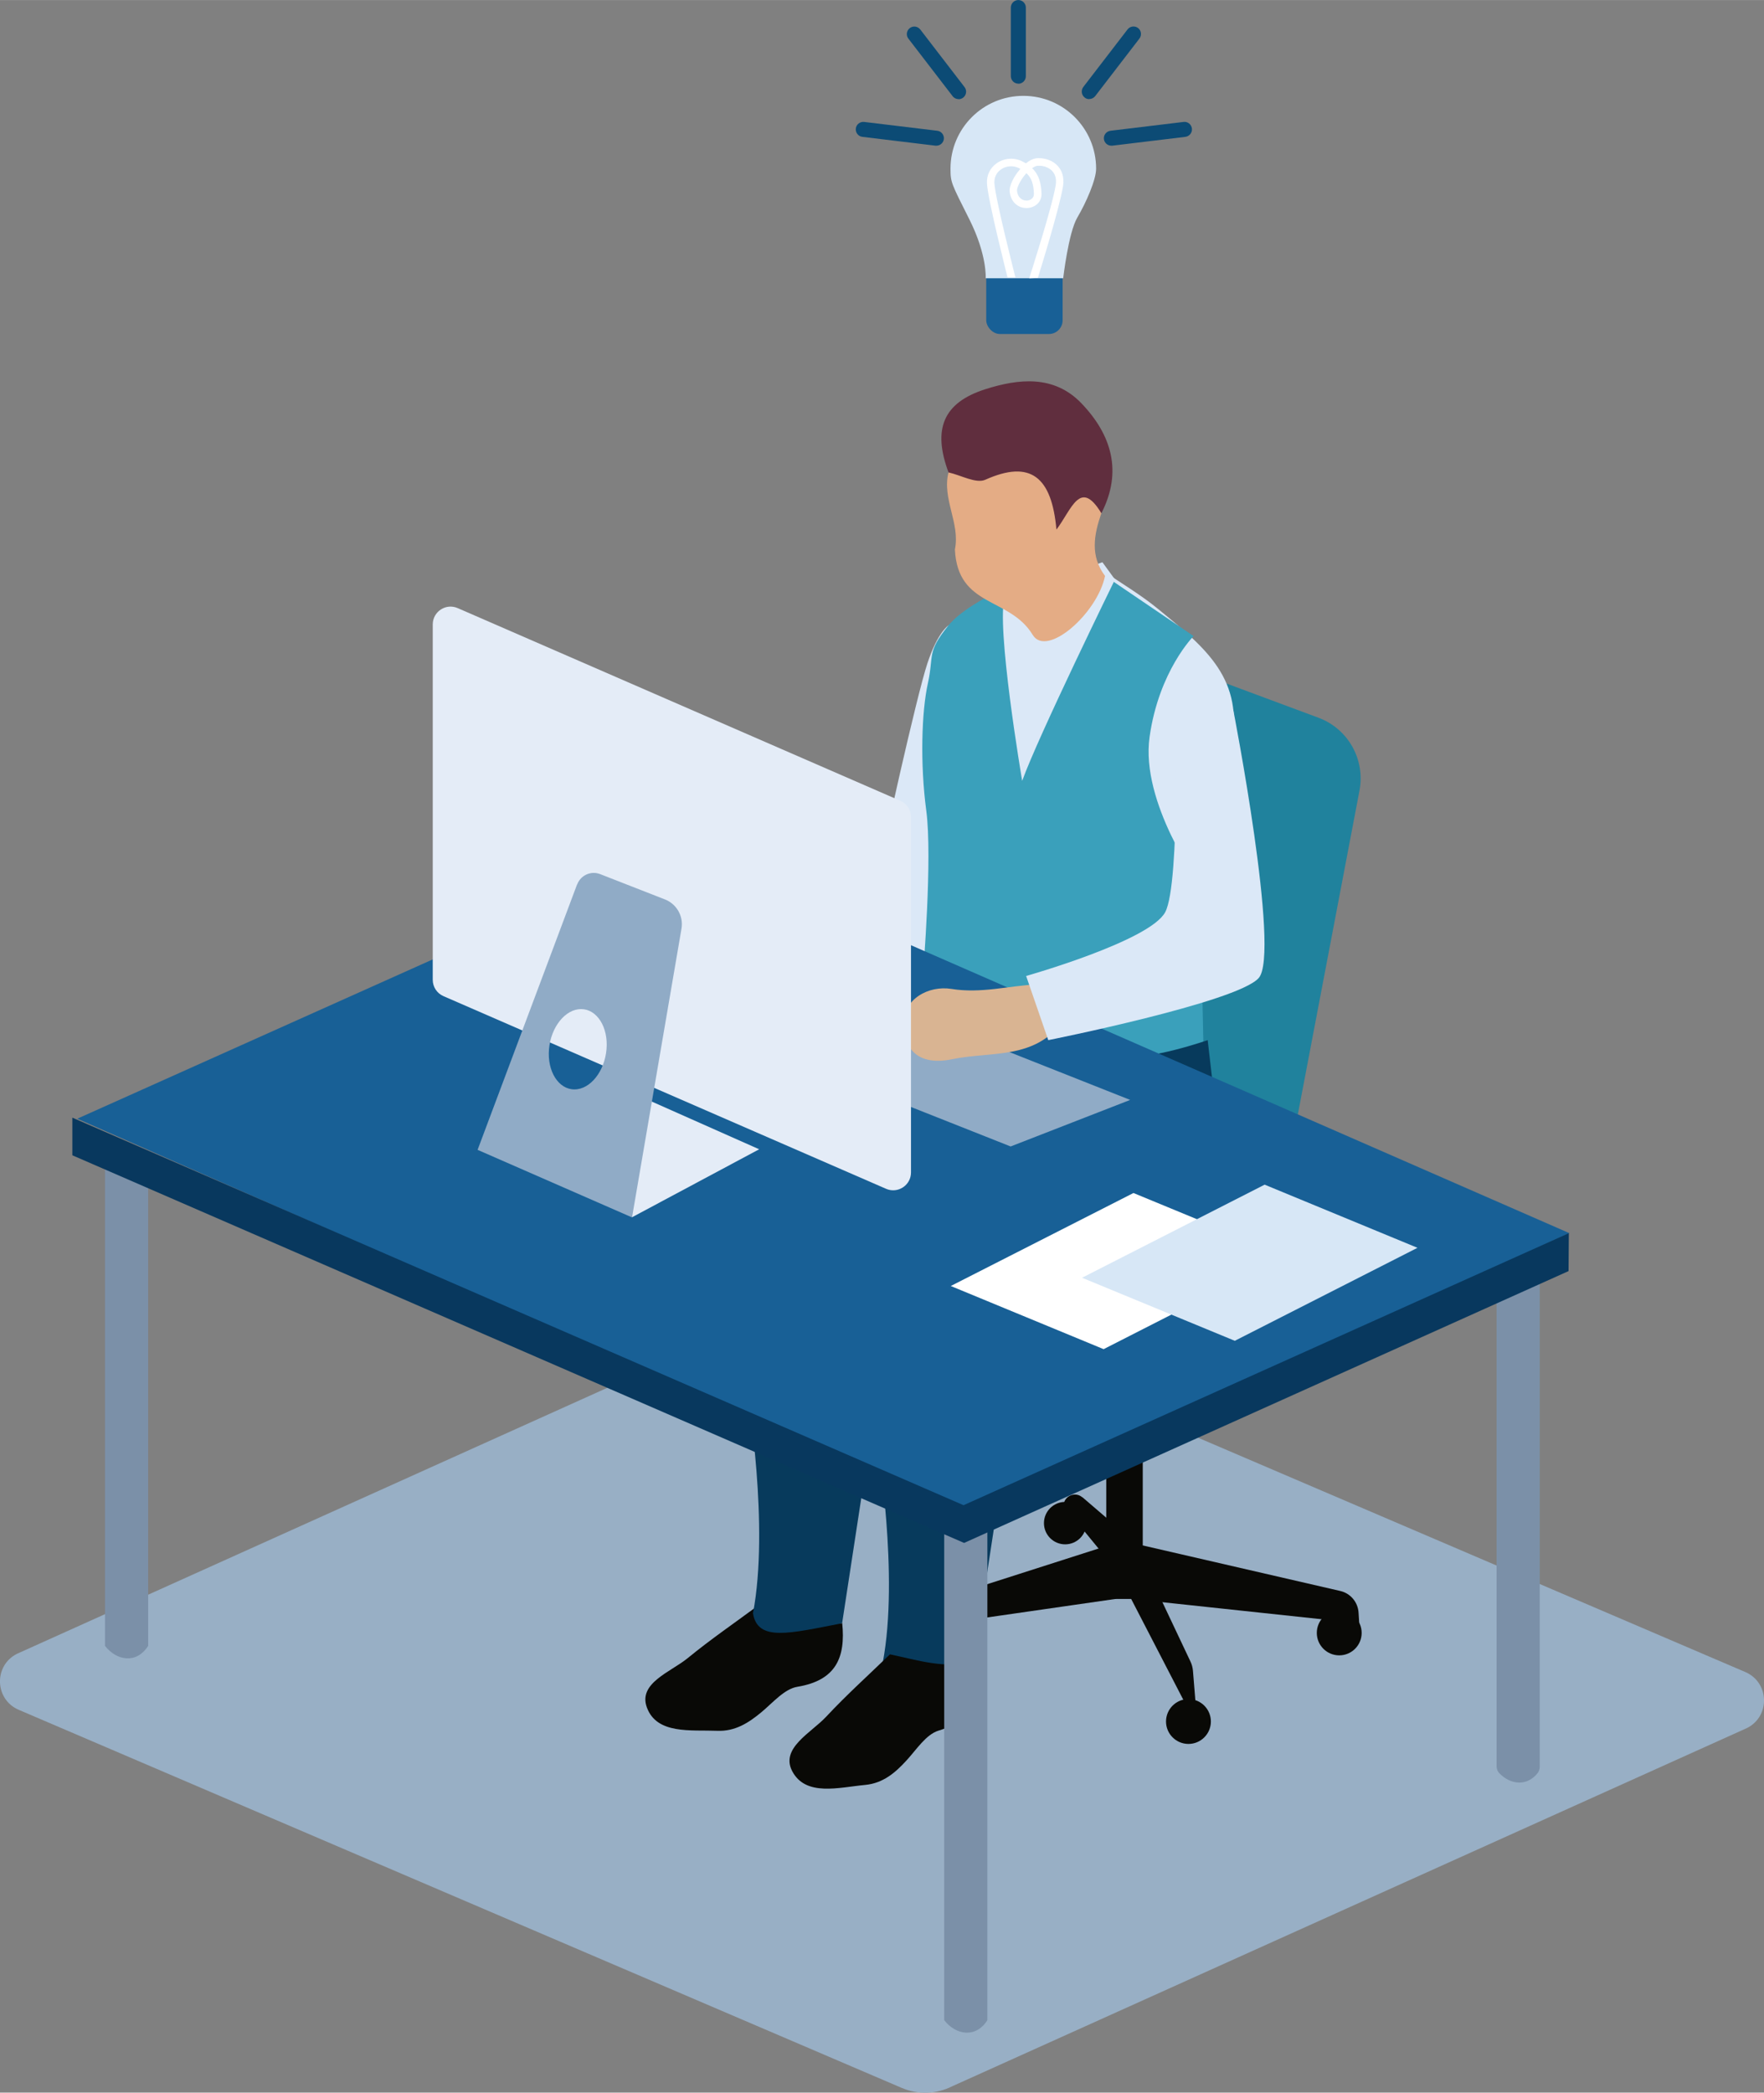 <?xml version="1.0" encoding="UTF-8"?>
<svg id="_レイヤー_2" data-name="レイヤー 2" xmlns="http://www.w3.org/2000/svg" width="66.32mm" height="78.67mm" viewBox="0 0 188 223">
  <rect x="0" y="0" width="188" height="223" fill="#808080" stroke="none"/>
  <defs>
    <style>
      .cls-1 {
        fill: #602e3e;
      }

      .cls-1, .cls-2, .cls-3, .cls-4, .cls-5, .cls-6, .cls-7, .cls-8, .cls-9, .cls-10, .cls-11, .cls-12, .cls-13, .cls-14, .cls-15, .cls-16, .cls-17 {
        stroke-width: 0px;
      }

      .cls-2 {
        fill: #d7e7f6;
      }

      .cls-3 {
        fill: #90abc6;
      }

      .cls-4 {
        fill: #186096;
      }

      .cls-5 {
        fill: #090906;
      }

      .cls-6 {
        fill: #e4ecf7;
      }

      .cls-7 {
        fill: #0c4b75;
      }

      .cls-8 {
        fill: #073a5c;
      }

      .cls-9 {
        fill: #98afc5;
      }

      .cls-10 {
        fill: #3aa0bb;
      }

      .cls-11 {
        fill: #08385e;
      }

      .cls-12 {
        fill: #20829d;
      }

      .cls-13 {
        fill: #7b90a8;
      }

      .cls-14 {
        fill: #dbe8f7;
      }

      .cls-15 {
        fill: #fff;
      }

      .cls-16 {
        fill: #d9b492;
      }

      .cls-17 {
        fill: #e4ac85;
      }
    </style>
  </defs>
  <g id="_レイヤー_1-2" data-name="レイヤー 1">
    <g>
      <path class="cls-9" d="M92.07,137.96l93.92,40.21c2.58,1.09,2.71,4.7.21,5.97l-84.69,38.17c-1.69.86-3.66.93-5.4.19L2.01,182.21c-2.58-1.09-2.71-4.7-.21-5.97l84.52-38.08c1.79-.91,3.89-.98,5.75-.2Z"/>
      <g>
        <g>
          <g>
            <rect class="cls-5" x="117.9" y="139.23" width="3.89" height="31.16"/>
            <path class="cls-5" d="M142.84,169.54l-22.47-5.18.18,6.02,24.31,2.6-.07-1.13c-.07-1.12-.86-2.06-1.95-2.31Z"/>
            <path class="cls-5" d="M98.27,171.04l20.86-6.68-.18,6.02-22.12,3.19.07-.8c.07-.8.61-1.48,1.37-1.73Z"/>
            <path class="cls-5" d="M120.37,163.3l.18,7.08,7.08,13.69-.49-6.03c-.03-.34-.12-.68-.27-.99l-6.5-13.75Z"/>
            <circle class="cls-5" cx="126.66" cy="183.45" r="2.39"/>
            <circle class="cls-5" cx="113.52" cy="162.31" r="2.26"/>
            <circle class="cls-5" cx="98.16" cy="174.01" r="2.39"/>
          </g>
          <path class="cls-5" d="M115.36,159.55l3.54,3.04-.18,4.43-5.37-6.55v-.05c.05-1.01,1.24-1.52,2-.86Z"/>
        </g>
        <circle class="cls-5" cx="142.73" cy="174.01" r="2.39"/>
      </g>
      <g>
        <path class="cls-12" d="M137.94,120.75l-28.83-11.73,8.81-33.05c1.03-3.85,5.14-5.98,8.88-4.59l13.71,5.1c3.16,1.17,5.01,4.45,4.38,7.76l-6.95,36.51Z"/>
        <path class="cls-14" d="M101.07,66.66s-1.12.67-2.23,4.02c-1.12,3.35-4.92,20.34-5.14,22.13s-10.06,8.05-10.06,8.05l3.58,5.36s7.37-2.68,9.83-3.58c2.46-.89,6.26-14.53,6.26-14.53l-2.23-21.46Z"/>
        <path class="cls-14" d="M128.05,116.06s-2.29-6.47,1.17-14.25c1.21-2.71,1.47-19.38,2.01-22.18,1.4-7.29-2.66-10.52-7.82-14.75-1.76-1.45-3.91-2.74-5.81-4.02-7.26-1.4-5.67,1.74-10.5,2.68-.43-.64-6.03,3.13-6.03,3.13,0,0-3.13,31.29-4.53,36.15,3.54,4.4,31.51,13.24,31.51,13.24Z"/>
        <path class="cls-10" d="M117.77,61.37l9.44,6.41s-3.69,3.69-4.69,10.73c-1.01,7.04,5.36,15.76,5.36,15.76l.5,22.63-30-13.24s1.01-12.24.34-17.27c-.67-5.03-.5-10.56.17-13.58.67-3.02-.17-3.24,2.18-6.15,2.35-2.91,9.72-5.59,9.72-5.59l6.98.3Z"/>
        <path class="cls-14" d="M118.83,61.75s-8.21,16.76-9.89,21.46c0,0-2.85-16.71-1.84-19.67l10.39-3.63,1.34,1.84Z"/>
        <path class="cls-8" d="M119.74,112.49c2.54.59,8.97-1.65,8.97-1.65l.65,5.61s-12.15-4.54-9.62-3.95Z"/>
        <path class="cls-5" d="M80.92,170.99c2.87,1.02,5.66,2.36,8.84,1.98.37,3.64-.65,6.1-4.78,6.78-1.38.23-2.6,1.68-3.81,2.69-1.39,1.16-2.83,2.08-4.73,2-2.8-.11-6.44.41-7.5-2.49-.95-2.6,2.54-3.77,4.36-5.26,2.45-2.01,5.07-3.8,7.62-5.69Z"/>
        <path class="cls-8" d="M79.67,148.61s2.35,14.01.58,23.31c.5,3.06,3.89,2.14,9.5,1.06,0,0,2.37-15.53,3.41-22.28l-13.5-2.08Z"/>
        <path class="cls-8" d="M93.5,153.86s2.35,14.01.58,23.31c.5,3.06,3.89,2.14,9.5,1.06,0,0,2.37-15.53,3.41-22.28l-13.5-2.08Z"/>
        <path class="cls-5" d="M94.84,176.29c2.98.63,5.92,1.59,9.02.78.85,3.56.17,6.14-3.83,7.35-1.34.41-2.35,2.02-3.41,3.17-1.22,1.34-2.52,2.44-4.42,2.62-2.79.26-6.33,1.27-7.77-1.47-1.28-2.45,2.01-4.08,3.62-5.8,2.16-2.32,4.52-4.44,6.8-6.65Z"/>
        <path class="cls-13" d="M15.79,175.39c-1.24,1.95-3.36,1.59-4.6,0v-52.16h4.6v52.16Z"/>
        <path class="cls-13" d="M105.23,215.28c-1.24,1.95-3.36,1.59-4.6,0v-55.23h4.6v55.23Z"/>
        <path class="cls-13" d="M163.89,188.93c-1.16,1.48-2.93,1.25-4.11.02-.19-.2-.28-.47-.28-.75v-56.29h4.6v56.35c0,.24-.07.48-.21.67Z"/>
        <polygon class="cls-4" points="73 90.19 167.26 131.41 102.75 160.88 8.24 119.21 73 90.19"/>
        <polygon class="cls-11" points="167.17 135.45 167.2 131.41 102.69 160.4 7.71 119.1 7.71 123.11 102.75 164.42 167.17 135.45"/>
        <polygon class="cls-3" points="84.7 103.05 71.96 108.01 107.71 122.17 120.45 117.21 84.7 103.05"/>
        <path class="cls-16" d="M113.25,108.85c-.93-1.32-1.87-2.63-2.8-3.95-3.01.16-5.91.99-9.05.48-2.44-.39-5.14,1.08-5.1,3.75.04,2.61,1.5,4.5,5.19,3.74,4.15-.86,8.76.08,11.76-4.03Z"/>
        <path class="cls-14" d="M109.36,104l2.36,6.84s20.06-4.01,22.42-6.61c2.36-2.6-2.71-28.62-2.71-28.62l-6.19-1.06s.59,19.59-1.06,22.66c-1.65,3.07-14.81,6.79-14.81,6.79Z"/>
        <path class="cls-17" d="M101.77,58.56c.3,6.2,5.83,5.03,8.29,9.09,1.5,2.47,6.9-2.29,7.71-6.28-1.61-2.14-1.18-4.4-.39-6.69-.27-.85-.31-2.19-1.41-2.06-2.17.26-3.63-.16-4.5-2.37-.41-1.03-1.66-1.51-2.75-1.06-2.47,1.02-5.15.32-7.63,1.14-.72,2.82,1.26,5.42.68,8.22Z"/>
        <path class="cls-1" d="M101.09,50.34c1.32.29,2.93,1.22,3.92.78,4.84-2.17,7.08-.29,7.58,5.31,1.62-2.12,2.52-5.5,4.79-1.74,2.28-4.44,1.08-8.37-2.12-11.71-2.92-3.05-6.7-2.64-10.27-1.5-4.49,1.44-5.61,4.26-3.9,8.86Z"/>
        <g>
          <path class="cls-6" d="M95.95,85.33l-47.17-20.53c-1.25-.55-2.66.37-2.66,1.74v37.87c0,.76.45,1.44,1.14,1.74l47.17,20.53c1.25.55,2.66-.37,2.66-1.74v-37.87c0-.76-.45-1.44-1.14-1.74Z"/>
          <polygon class="cls-6" points="67.35 129.72 80.91 122.47 66.41 116.03 67.35 129.72"/>
          <path class="cls-3" d="M61.5,94.25l-10.6,28.28,16.46,7.2,5.27-30.77c.23-1.32-.51-2.62-1.75-3.11l-6.91-2.7c-.99-.39-2.1.12-2.46,1.11ZM64.64,111.81c-.2,2.36-1.73,4.28-3.42,4.28s-2.91-1.92-2.71-4.28c.2-2.36,1.73-4.28,3.42-4.28s2.91,1.92,2.71,4.28Z"/>
        </g>
        <polygon class="cls-15" points="137.08 133.85 120.8 127.13 101.33 137.04 117.62 143.77 137.08 133.85"/>
        <polygon class="cls-2" points="151.07 132.97 134.78 126.24 115.32 136.16 131.6 142.88 151.07 132.97"/>
        <g>
          <rect class="cls-4" x="105.11" y="28.07" width="8.14" height="7.52" rx="1.46" ry="1.46"/>
          <path class="cls-2" d="M116.82,17.97c0-4.29-3.47-7.76-7.76-7.76s-7.76,3.47-7.76,7.76c0,1.49.1,1.59,2.01,5.4,1.91,3.81,1.74,6.28,1.74,6.28h8.26s.56-4.85,1.5-6.46c.95-1.61,2.01-4.04,2.01-5.22Z"/>
          <path class="cls-15" d="M110.61,29.61l-.92.04c.02-.07,2.43-7.51,2.82-9.91.1-.62-.02-1.13-.35-1.5-.35-.39-.94-.61-1.54-.58-.18,0-.39.1-.62.26.75.72.96,1.62,1,2.69.04.94-.7,1.49-1.46,1.55-.82.07-1.78-.44-1.93-1.72-.08-.67.47-1.66,1.05-2.35.03-.03.05-.06.08-.1-.05-.03-.1-.05-.15-.08-.59-.3-1.33-.25-1.88.12-.3.2-.78.65-.73,1.5.11,1.71,2.22,9.95,2.24,10.03h-.84c-.08-.32-2.08-8.19-2.19-9.98-.06-.91.33-1.72,1.08-2.22.8-.53,1.82-.6,2.68-.17.14.07.27.14.39.21.36-.29.79-.53,1.24-.55.85-.03,1.66.27,2.17.85.34.38.72,1.07.54,2.15-.4,2.46-2.58,9.44-2.68,9.75ZM109.39,18.45s-.09.1-.13.15c-.58.69-.9,1.44-.87,1.74.1.81.64,1.05,1.08,1.03.36-.03.74-.27.72-.73-.04-.95-.2-1.64-.8-2.19Z"/>
          <path class="cls-7" d="M108.53,8.91c-.44,0-.8-.36-.8-.8V.8c0-.44.36-.8.8-.8s.8.36.8.8v7.32c0,.44-.36.8-.8.8Z"/>
          <path class="cls-7" d="M102.16,10.56c-.24,0-.48-.11-.63-.31l-4.72-6.14c-.27-.35-.2-.85.15-1.12.35-.27.85-.2,1.12.15l4.72,6.14c.27.35.2.85-.15,1.12-.14.11-.32.17-.48.17Z"/>
          <path class="cls-7" d="M99.8,15.52s-.06,0-.1,0l-7.79-.94c-.44-.05-.75-.45-.7-.89.05-.44.45-.75.89-.7l7.79.94c.44.05.75.45.7.89-.05.4-.39.7-.79.7Z"/>
          <path class="cls-7" d="M116.08,10.56c-.17,0-.34-.05-.48-.17-.35-.27-.41-.77-.15-1.12l4.72-6.14c.27-.35.77-.41,1.12-.15.35.27.41.77.15,1.12l-4.72,6.14c-.16.2-.39.31-.63.31Z"/>
          <path class="cls-7" d="M118.44,15.52c-.4,0-.74-.3-.79-.7-.05-.44.26-.83.7-.89l7.79-.94c.44-.06.83.26.89.7.05.44-.26.83-.7.89l-7.79.94s-.06,0-.1,0Z"/>
        </g>
      </g>
    </g>
  </g>
</svg>